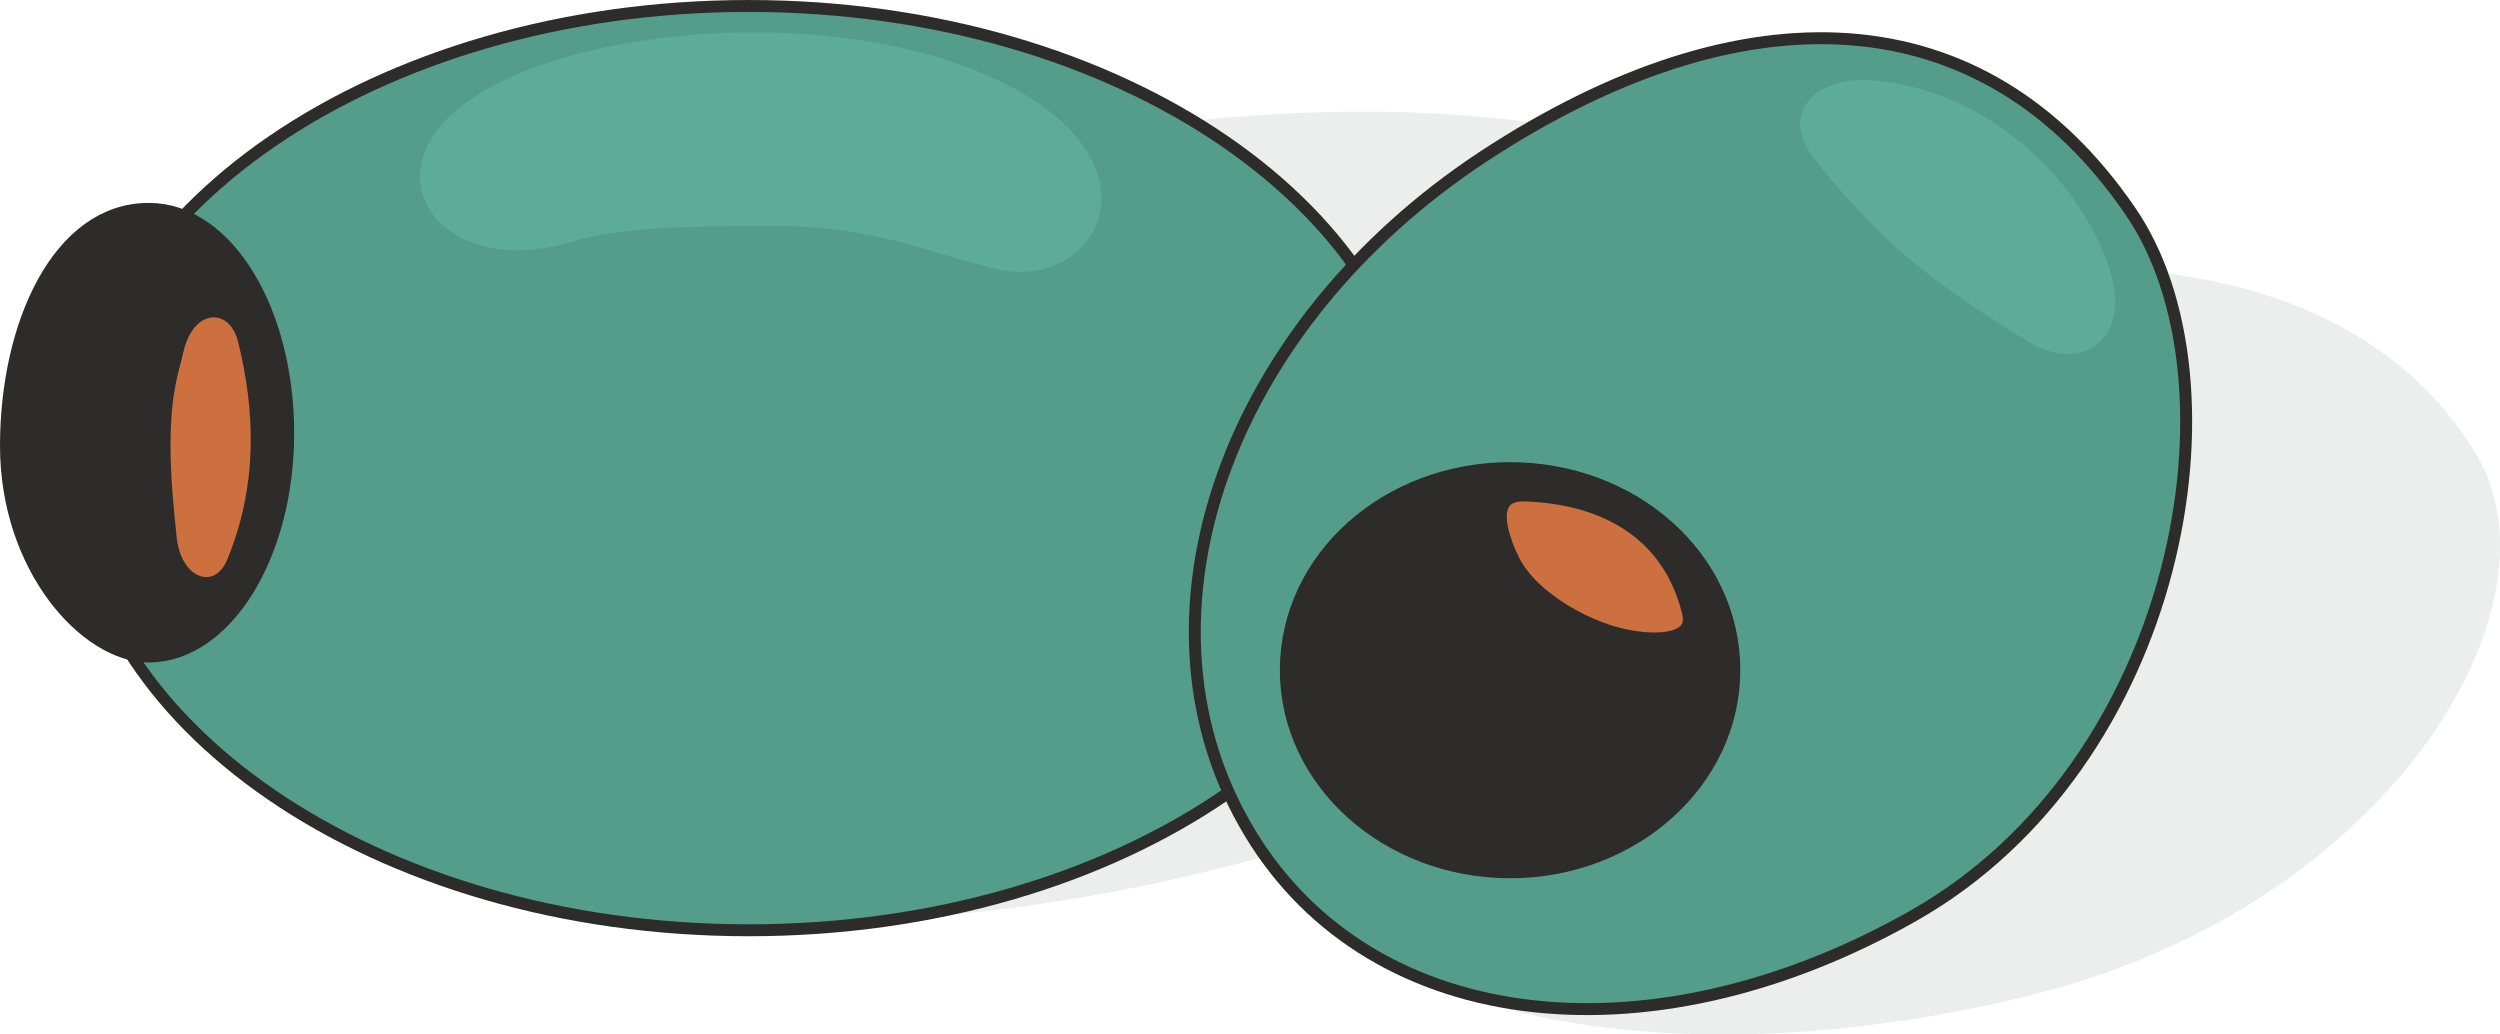 <svg xmlns="http://www.w3.org/2000/svg" width="281.469" height="116.464" viewBox="0 0 211.102 87.348"><path d="M211.022 434.265c-3.672-16.92 24.264-37.44 62.28-45.648 38.016-8.208 71.784-1.008 75.456 16.056 3.6 16.992-24.264 37.44-62.28 45.648-38.016 8.136-71.856 1.008-75.456-16.056z" style="fill:#eceded" transform="translate(-188.63 -375.8)"/><path d="M294.758 446.073c-7.128-15.696 9.504-34.272 39.168-42.984 30.024-8.784 53.784-5.4 63.72 10.944 7.992 13.032-7.488 38.52-37.8 45.864-30.24 7.416-57.96 1.872-65.088-13.824z" style="fill:#eceded" transform="translate(-188.63 -375.8)"/><path d="M194.894 415.4c0-21.6 25.488-39.095 56.952-39.095s56.88 17.496 56.88 39.096c0 21.456-25.416 38.952-56.88 38.952-31.464 0-56.952-17.496-56.952-38.952z" style="fill:#559d8b;stroke:#2d2c2b;stroke-width:1.008;stroke-miterlimit:10.433" transform="translate(-188.63 -375.8)"/><path d="M228.014 384.44c8.928-6.551 32.256-8.567 46.008-1.295 13.032 6.912 7.056 17.208-1.08 15.408-5.832-1.296-10.08-3.672-19.008-3.672-7.92 0-13.104.144-17.136 1.368-10.872 3.24-17.28-5.688-8.784-11.808z" style="fill:#5dac98" transform="translate(-188.63 -375.8)"/><path d="M189.638 413.457c0-10.224 4.392-19.584 11.592-19.512 6.192 0 11.232 8.208 11.232 18.432 0 10.08-5.04 18.288-11.232 18.36-5.04 0-11.592-7.2-11.592-17.28z" style="fill:#2d2c2b;stroke:#2d2c2b;stroke-width:2.016;stroke-miterlimit:10.433" transform="translate(-188.63 -375.8)"/><path d="M203.03 413.385c0-4.68.792-6.408 1.08-7.848.864-3.744 3.888-3.744 4.608-.936 1.44 5.76 1.728 12.024-.864 18.36-1.08 2.808-4.032 1.656-4.32-1.944-.216-2.088-.504-4.752-.504-7.632z" style="fill:#cc7040" transform="translate(-188.63 -375.8)"/><path d="M293.678 445.28c-10.008-17.711-1.44-41.975 20.16-56.231 22.032-14.472 42.264-13.536 54.648 4.536 10.008 14.472 4.32 46.728-18.288 59.544-22.608 12.816-46.584 9.864-56.52-7.848z" style="fill:#559d8b;stroke:#2d2c2b;stroke-width:1.008;stroke-miterlimit:10.433" transform="translate(-188.63 -375.8)"/><path d="M346.166 382.569c7.92.288 16.344 5.904 20.016 14.4 3.24 7.488-1.728 10.368-6.12 7.776-2.52-1.512-7.92-4.896-11.664-8.352-3.096-2.952-4.464-4.608-6.48-7.056-3.168-3.96 0-6.912 4.248-6.768z" style="fill:#5dac98" transform="translate(-188.63 -375.8)"/><path d="M297.71 432.393c0-9.216 8.28-16.56 18.432-16.56s18.432 7.344 18.432 16.56c0 9.144-8.28 16.56-18.432 16.56s-18.432-7.416-18.432-16.56z" style="fill:#cc7040;stroke:#2d2c2b;stroke-width:2.016;stroke-miterlimit:10.433" transform="translate(-188.63 -375.8)"/><path d="M316.574 448.233c-9.936-.072-18.072-7.272-18.144-16.2-.072-9 7.848-16.128 17.784-16.128 10.08 0 18.216 7.2 18.288 16.2 0 8.928-8.064 16.128-17.928 16.128z" style="fill:#cc7040;stroke:#2d2c2b;stroke-width:2.016;stroke-miterlimit:10.433" transform="translate(-188.63 -375.8)"/><path d="M316.934 447.44c-9.648 0-17.64-7.055-17.784-15.767-.144-8.784 7.488-15.768 17.064-15.768 10.008 0 18 7.056 18.144 16.056.072 8.64-7.704 15.552-17.424 15.48z" style="fill:#cc7040;stroke:#2d2c2b;stroke-width:2.016;stroke-miterlimit:10.433" transform="translate(-188.63 -375.8)"/><path d="M317.366 446.72c-9.432 0-17.352-6.911-17.568-15.407-.144-8.568 7.2-15.336 16.488-15.336 9.864.072 17.784 6.912 18 15.768 0 8.352-7.488 15.12-16.92 14.976z" style="fill:#cc7040;stroke:#2d2c2b;stroke-width:2.016;stroke-miterlimit:10.433" transform="translate(-188.63 -375.8)"/><path d="M317.726 446c-9.144 0-16.992-6.767-17.208-15.047-.288-8.352 6.768-14.904 15.768-14.904 9.792 0 17.568 6.768 17.856 15.48.072 8.136-7.2 14.616-16.416 14.472z" style="fill:#cc7040;stroke:#2d2c2b;stroke-width:2.016;stroke-miterlimit:10.433" transform="translate(-188.63 -375.8)"/><path d="M318.158 445.28c-8.928-.071-16.632-6.623-16.92-14.687-.36-8.136 6.408-14.544 15.12-14.472 9.648 0 17.352 6.624 17.712 15.264.072 7.848-6.984 14.04-15.912 13.896z" style="fill:#cc7040;stroke:#2d2c2b;stroke-width:2.016;stroke-miterlimit:10.433" transform="translate(-188.63 -375.8)"/><path d="M318.59 444.56c-8.712-.071-16.272-6.48-16.632-14.255-.432-7.992 6.048-14.184 14.472-14.184 9.504 0 17.064 6.48 17.496 15.048.144 7.632-6.696 13.536-15.336 13.392z" style="fill:#cc7040;stroke:#2d2c2b;stroke-width:2.016;stroke-miterlimit:10.433" transform="translate(-188.63 -375.8)"/><path d="M318.95 443.84c-8.424-.143-15.912-6.335-16.272-13.895-.504-7.776 5.616-13.824 13.752-13.752 9.432.072 16.92 6.336 17.352 14.76.144 7.344-6.408 13.032-14.832 12.888z" style="fill:#cc7040;stroke:#2d2c2b;stroke-width:2.016;stroke-miterlimit:10.433" transform="translate(-188.63 -375.8)"/><path d="M319.382 443.12c-8.208-.143-15.552-6.191-16.056-13.535-.504-7.56 5.256-13.32 13.176-13.32 9.288 0 16.632 6.192 17.208 14.544.144 7.056-6.192 12.456-14.328 12.312z" style="fill:#cc7040;stroke:#2d2c2b;stroke-width:2.016;stroke-miterlimit:10.433" transform="translate(-188.63 -375.8)"/><path d="M319.814 442.4c-7.992-.143-15.192-6.047-15.768-13.175-.648-7.344 4.896-12.96 12.528-12.96 9.144.072 16.416 6.048 16.992 14.328.216 6.768-5.904 11.952-13.752 11.808z" style="fill:#cc7040;stroke:#2d2c2b;stroke-width:2.016;stroke-miterlimit:10.433" transform="translate(-188.63 -375.8)"/><path d="M320.174 441.68c-7.704-.143-14.832-5.903-15.408-12.815-.72-7.128 4.536-12.528 11.808-12.528 9.072.072 16.2 5.904 16.848 14.04.288 6.552-5.544 11.52-13.248 11.304z" style="fill:#cc7040;stroke:#2d2c2b;stroke-width:2.016;stroke-miterlimit:10.433" transform="translate(-188.63 -375.8)"/><path d="M320.606 440.96c-7.488-.215-14.472-5.687-15.192-12.455-.72-6.912 4.176-12.096 11.232-12.096 8.928.072 15.984 5.688 16.704 13.824.216 6.264-5.328 10.944-12.744 10.728z" style="fill:#cc7040;stroke:#2d2c2b;stroke-width:2.016;stroke-miterlimit:10.433" transform="translate(-188.63 -375.8)"/><path d="M321.038 440.24c-7.272-.215-14.112-5.543-14.904-12.023-.792-6.768 3.744-11.808 10.512-11.736 8.928 0 15.84 5.544 16.56 13.536.288 5.976-5.04 10.44-12.168 10.224z" style="fill:#cc7040;stroke:#2d2c2b;stroke-width:2.016;stroke-miterlimit:10.433" transform="translate(-188.63 -375.8)"/><path d="M321.398 439.52c-6.984-.287-13.752-5.471-14.544-11.663-.936-6.552 3.384-11.376 9.864-11.376 8.784.072 15.552 5.472 16.416 13.32.288 5.76-4.824 9.936-11.736 9.72z" style="fill:#cc7040;stroke:#2d2c2b;stroke-width:2.016;stroke-miterlimit:10.433" transform="translate(-188.63 -375.8)"/><path d="M321.83 438.8c-6.768-.287-13.392-5.255-14.256-11.303-1.008-6.336 3.024-11.016 9.216-10.944 8.64.072 15.336 5.328 16.2 13.032.36 5.472-4.536 9.432-11.16 9.216z" style="fill:#cc7040;stroke:#2d2c2b;stroke-width:2.016;stroke-miterlimit:10.433" transform="translate(-188.63 -375.8)"/><path d="M322.19 438.009c-6.48-.216-13.032-5.04-13.896-10.8-1.08-6.192 2.592-10.656 8.496-10.584 8.568.072 15.12 5.112 16.128 12.816.288 5.184-4.32 8.856-10.728 8.568z" style="fill:#cc7040;stroke:#2d2c2b;stroke-width:2.016;stroke-miterlimit:10.433" transform="translate(-188.63 -375.8)"/><path d="M322.622 437.289c-6.264-.216-12.672-4.896-13.68-10.44-1.08-5.904 2.304-10.224 7.848-10.224 8.496.144 14.976 5.04 15.984 12.6.36 4.968-4.032 8.424-10.152 8.064z" style="fill:#cc7040;stroke:#2d2c2b;stroke-width:2.016;stroke-miterlimit:10.433" transform="translate(-188.63 -375.8)"/><path d="M323.054 436.569c-6.048-.288-12.312-4.752-13.392-10.08-1.224-5.688 1.944-9.864 7.2-9.792 8.352.072 14.688 4.824 15.84 12.312.36 4.68-3.816 7.92-9.648 7.56z" style="fill:#cc7040;stroke:#2d2c2b;stroke-width:2.016;stroke-miterlimit:10.433" transform="translate(-188.63 -375.8)"/><path d="M323.414 435.849c-5.76-.288-11.952-4.608-13.032-9.72-1.296-5.472 1.512-9.432 6.552-9.36 8.208.144 14.472 4.68 15.624 12.096.432 4.392-3.528 7.344-9.144 6.984z" style="fill:#cc7040;stroke:#2d2c2b;stroke-width:2.016;stroke-miterlimit:10.433" transform="translate(-188.63 -375.8)"/><path d="M323.846 435.129c-5.544-.36-11.592-4.464-12.744-9.36-1.368-5.256 1.152-9 5.832-9 8.136.144 14.256 4.608 15.552 11.88.432 4.176-3.24 6.84-8.64 6.48z" style="fill:#cc7040;stroke:#2d2c2b;stroke-width:2.016;stroke-miterlimit:10.433" transform="translate(-188.63 -375.8)"/><path d="M324.206 434.409c-5.256-.36-11.16-4.32-12.384-9-1.44-5.04.72-8.568 5.184-8.496 7.992.072 14.04 4.392 15.336 11.52.504 3.888-3.024 6.336-8.136 5.976z" style="fill:#cc7040;stroke:#2d2c2b;stroke-width:2.016;stroke-miterlimit:10.433" transform="translate(-188.63 -375.8)"/><path d="M324.638 433.689c-5.04-.36-10.872-4.176-12.168-8.568-1.512-4.896.432-8.208 4.536-8.208 7.92.144 13.824 4.248 15.264 11.376.432 3.6-2.808 5.76-7.632 5.4z" style="fill:#cc7040;stroke:#2d2c2b;stroke-width:2.016;stroke-miterlimit:10.433" transform="translate(-188.63 -375.8)"/><path d="M324.998 432.969c-4.68-.36-10.44-3.96-11.808-8.208-1.584-4.68.072-7.848 3.888-7.776 7.776.144 13.608 4.104 15.048 11.016.504 3.384-2.448 5.4-7.128 4.968z" style="fill:#cc7040;stroke:#2d2c2b;stroke-width:2.016;stroke-miterlimit:10.433" transform="translate(-188.63 -375.8)"/><path d="M325.43 432.249c-4.536-.432-10.08-3.888-11.52-7.848-1.728-4.464-.36-7.416 3.24-7.416 7.632.144 13.32 4.032 14.832 10.872.576 3.096-2.16 4.824-6.552 4.392z" style="fill:#cc7040;stroke:#2d2c2b;stroke-width:2.016;stroke-miterlimit:10.433" transform="translate(-188.63 -375.8)"/><path d="M325.862 431.529c-4.32-.432-9.792-3.744-11.232-7.488-1.8-4.248-.72-7.056 2.52-6.984 7.632.144 13.176 3.888 14.688 10.584.648 2.88-1.872 4.32-5.976 3.888z" style="fill:#cc7040;stroke:#2d2c2b;stroke-width:2.016;stroke-miterlimit:10.433" transform="translate(-188.63 -375.8)"/><path d="M326.222 430.809c-4.032-.504-9.36-3.528-10.872-7.128-1.872-4.032-1.08-6.624 1.872-6.552 7.488.144 12.888 3.744 14.544 10.296.576 2.664-1.656 3.888-5.544 3.384z" style="fill:#cc7040;stroke:#2d2c2b;stroke-width:2.016;stroke-miterlimit:10.433" transform="translate(-188.63 -375.8)"/><path d="M317.294 417.129c7.344.216 12.672 3.6 14.328 10.152.648 2.304-1.368 3.312-4.968 2.808-3.816-.504-9-3.384-10.656-6.768-1.872-3.816-1.44-6.192 1.296-6.192z" style="fill:#cc7040;stroke:#2d2c2b;stroke-width:2.016;stroke-miterlimit:10.433" transform="translate(-188.63 -375.8)"/></svg>
